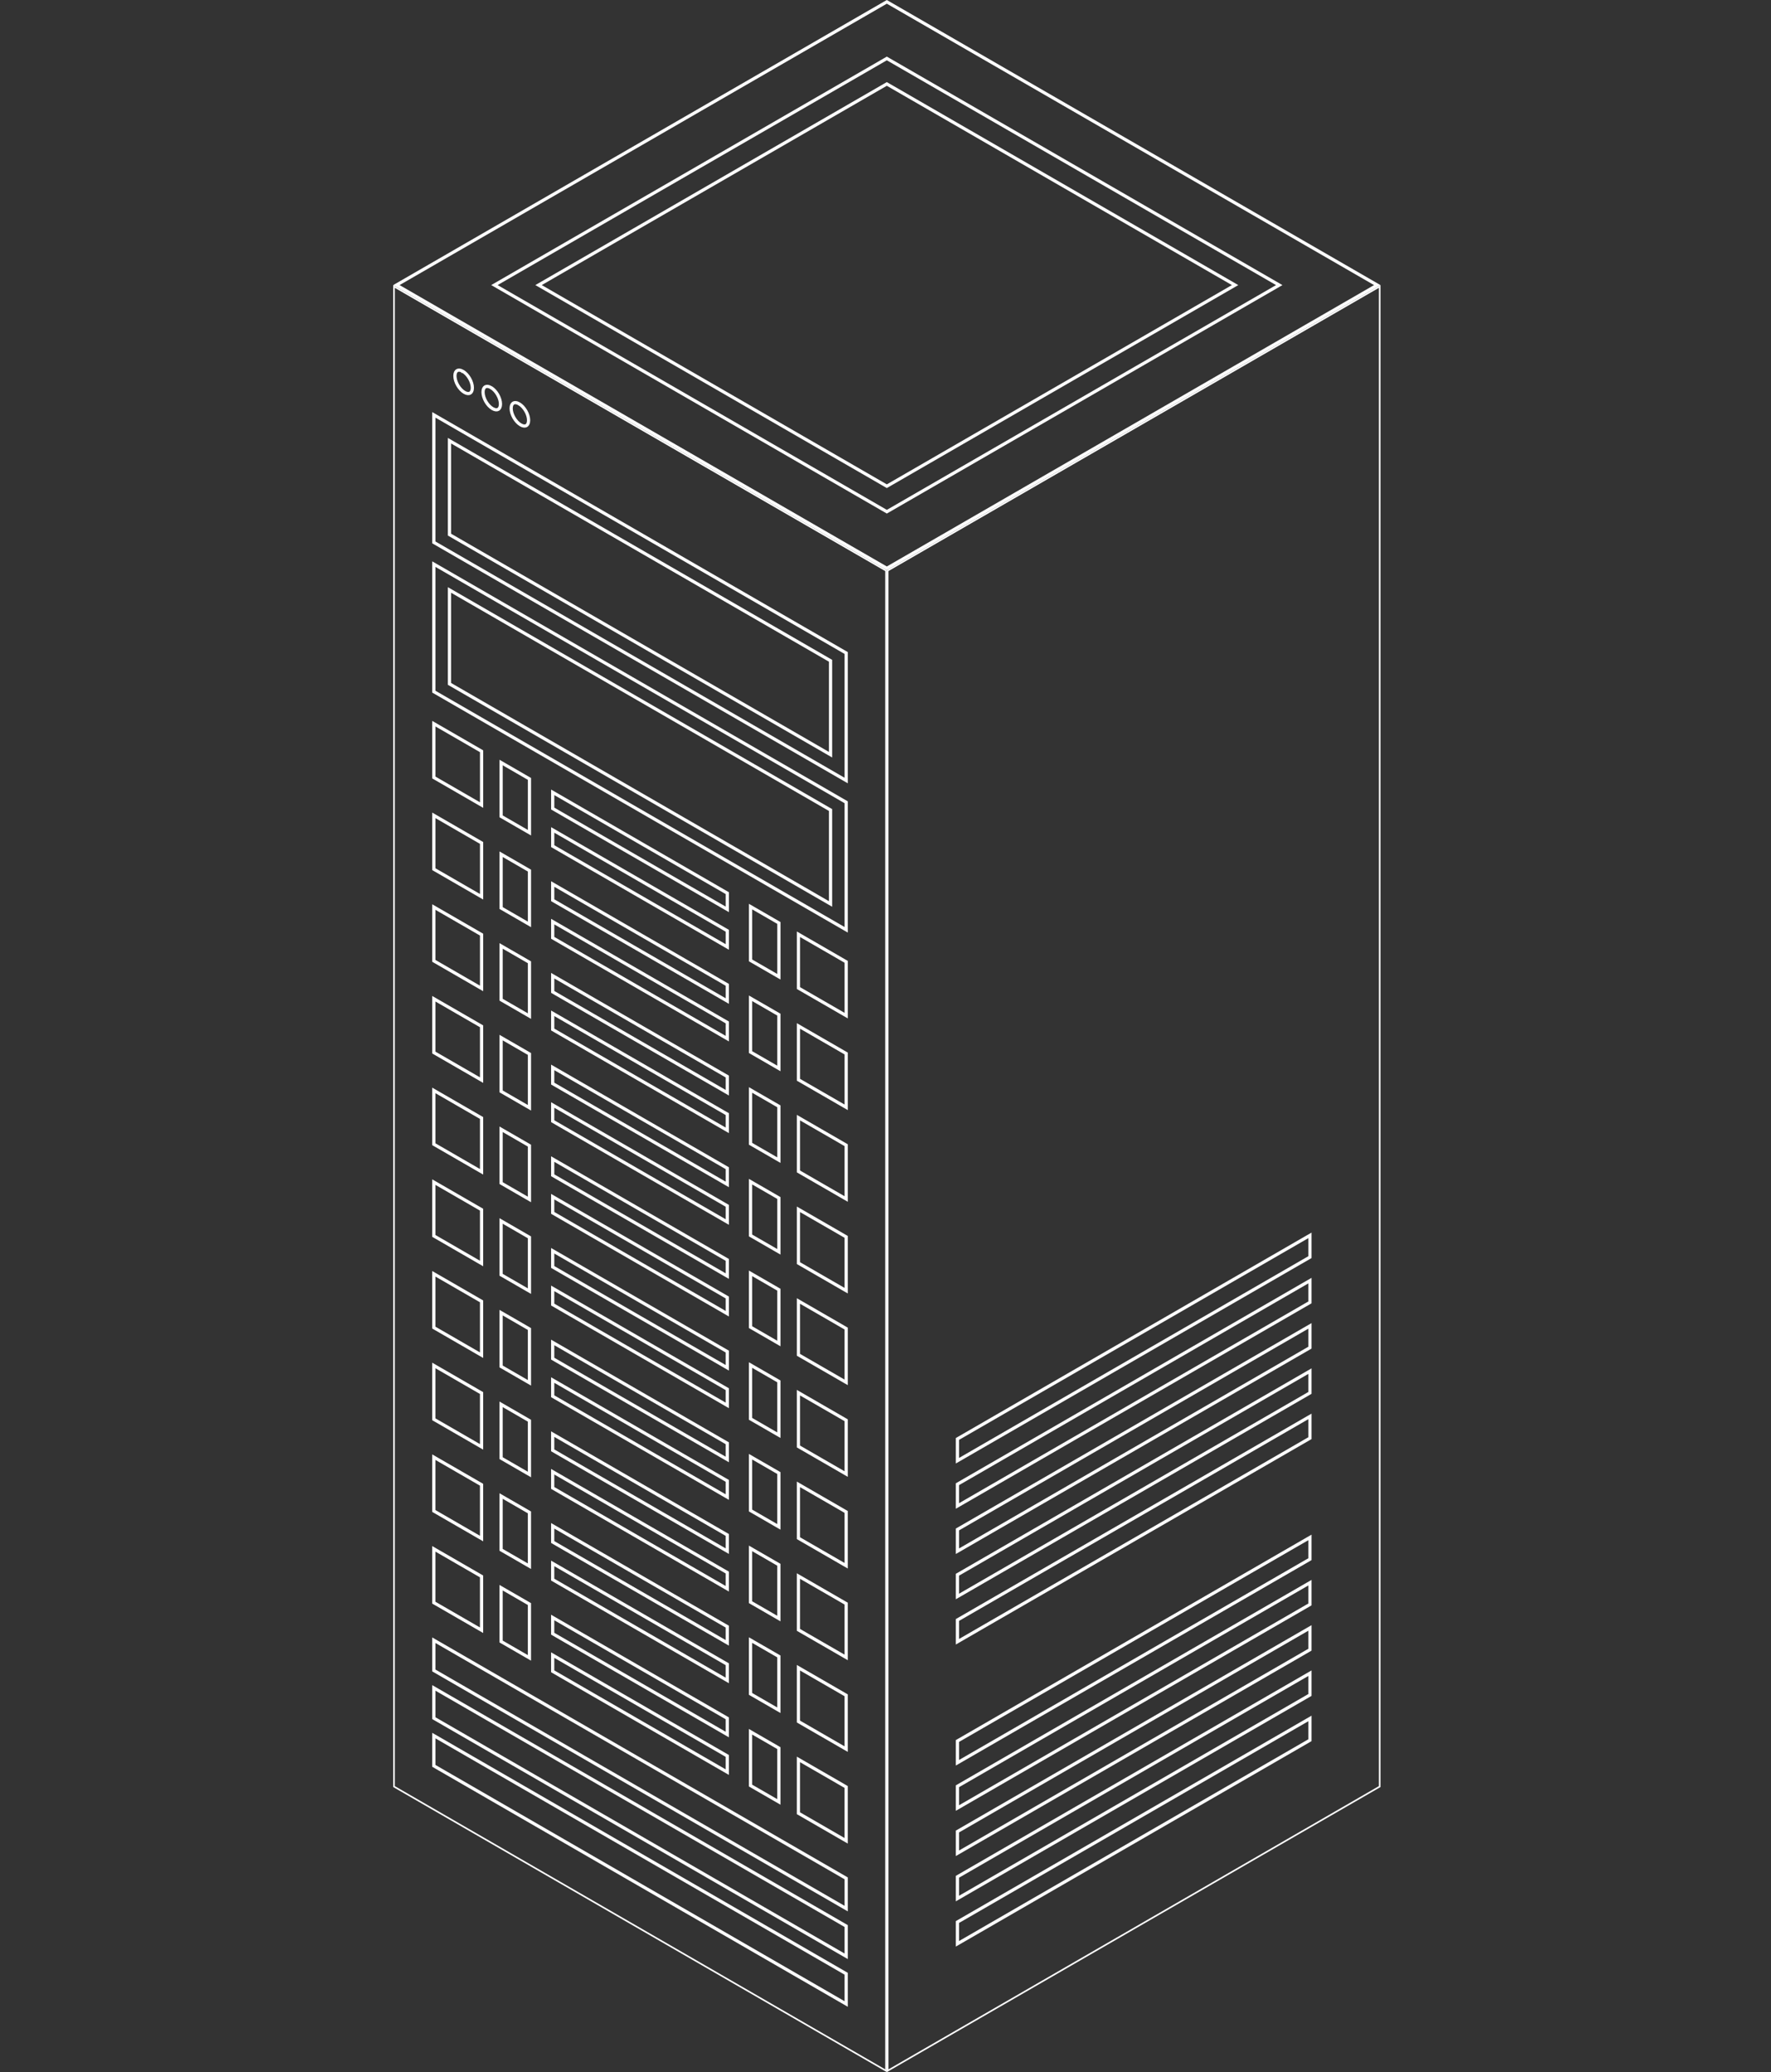 <svg xmlns="http://www.w3.org/2000/svg" width="554" height="648" fill="none">
    <rect width="100%" height="100%" fill="#333333" stroke="none"/>
    <path stroke="#fff" d="M124 89.15 277.413.577l153.418 88.576-153.413 88.573z"/>
    <path stroke="#fff" d="m154.664 89.15 122.752-70.87 122.757 70.874-122.752 70.87z"/>
    <path stroke="#fff" d="m168.469 89.15 108.942-62.899 108.947 62.902-108.942 62.898z"/>
    <path stroke="#fff" stroke-width=".5" d="M277.167 178.449v469.118L123.25 558.702V89.585z"/>
    <path stroke="#fff" d="M264.701 204.208v39.883l-128.99-74.473v-39.881z"/>
    <path stroke="#fff" d="M259.81 206.639v29.375l-119.208-68.825v-29.375zm4.891 44.247v39.881l-128.99-74.473v-39.881z"/>
    <path stroke="#fff" d="M259.81 253.315v29.375l-119.208-68.825V184.49zm-32.294 25.998v5.07l-54.618-31.533v-5.07zm0 11.759v5.07l-54.618-31.533v-5.071zm-76.869-56.138v16.829l-14.936-8.623v-16.831zm14.979 8.65v16.828l-8.868-5.119v-16.831zm84.14 48.575 14.936 8.623v16.829l-14.936-8.624zm-14.985-8.65 8.87 5.121v16.828l-8.87-5.119zm-7.265 24.474v5.071l-54.618-31.534v-5.07zm0 11.759v5.07l-54.618-31.533v-5.07zm-76.869-56.137v16.829l-14.936-8.623v-16.83zm14.979 8.649v16.829l-8.868-5.12v-16.828zm84.14 48.576 14.936 8.624v16.83l-14.936-8.623zm-14.985-8.649 8.87 5.119v16.831l-8.87-5.122zm-7.265 24.474v5.069l-54.618-31.532v-5.069zm0 11.76v5.069l-54.618-31.533v-5.069zm-76.869-56.139v16.829l-14.936-8.624v-16.828zm14.979 8.65v16.83l-8.868-5.121v-16.829zm84.14 48.576 14.936 8.624v16.829l-14.936-8.624zm-14.985-8.651 8.87 5.121v16.83l-8.87-5.12zm-7.265 24.476v5.07l-54.618-31.533v-5.07zm0 11.759v5.07l-54.618-31.533v-5.07zm-76.869-56.138v16.829l-14.936-8.623v-16.829zm14.979 8.65v16.828l-8.868-5.119v-16.83zm84.14 48.576 14.936 8.622v16.83l-14.936-8.623zm-14.985-8.651 8.87 5.121v16.828l-8.87-5.119zm-7.265 24.474v5.07l-54.618-31.533v-5.07zm0 11.76v5.069l-54.618-31.532v-5.07zm-76.869-56.138v16.828l-14.936-8.623v-16.829zm14.979 8.649v16.83l-8.868-5.12v-16.83zm84.14 48.576 14.936 8.624v16.829l-14.936-8.623zm-14.985-8.649 8.87 5.121v16.829l-8.87-5.122zm-7.265 24.475v5.07l-54.618-31.533v-5.069zm0 11.76v5.069l-54.618-31.533v-5.069zm-76.869-56.14v16.831l-14.936-8.626v-16.828zm14.979 8.65v16.829l-8.868-5.119v-16.831zm84.14 48.575 14.936 8.625v16.829l-14.936-8.624zm-14.985-8.648 8.87 5.119v16.83l-8.87-5.12zm-7.265 24.474v5.07l-54.618-31.533v-5.071zm0 11.758v5.071l-54.618-31.533v-5.071zm-76.869-56.138v16.83l-14.936-8.623v-16.829zm14.979 8.651v16.828l-8.868-5.12v-16.829zm84.14 48.575 14.936 8.623v16.831l-14.936-8.624zm-14.985-8.65 8.87 5.121v16.829l-8.87-5.121zm-7.265 24.475v5.07l-54.618-31.533v-5.071zm0 11.76v5.07l-54.618-31.533v-5.07zm-76.869-56.139v16.828l-14.936-8.622v-16.83zm14.979 8.651v16.829l-8.868-5.121v-16.829zm84.14 48.575 14.936 8.623v16.83l-14.936-8.623zm-14.985-8.65 8.87 5.121v16.829l-8.87-5.121zm-7.265 24.476v5.069l-54.618-31.533v-5.069zm0 11.759v5.069l-54.618-31.534v-5.069zm-76.869-56.139v16.83l-14.936-8.625v-16.829zm14.979 8.649v16.83l-8.868-5.12v-16.831zm84.14 48.575 14.936 8.624v16.83l-14.936-8.624zm-14.985-8.648 8.87 5.119v16.83l-8.87-5.12zm-7.265 24.474v5.071l-54.618-31.534v-5.07zm0 11.759v5.071l-54.618-31.534v-5.07zm-76.869-56.138v16.829l-14.936-8.623v-16.829zm14.979 8.649v16.83l-8.868-5.121v-16.829zm84.14 48.576 14.936 8.624v16.83l-14.936-8.625zm-14.985-8.65 8.87 5.122v16.828l-8.87-5.12zm29.928 45.849v9.461l-128.99-74.473v-9.459zm0 14.915v9.461l-128.99-74.472v-9.461zm0 14.916v9.461l-128.99-74.473v-9.461z"/>
    <path stroke="#fff" stroke-width=".5" d="M431.589 89.585v469.117l-153.917 88.865V178.449z"/>
    <path stroke="#fff" d="M409.77 480.785v6.807L299.5 551.257v-6.807zm0 14.154v6.807L299.5 565.411v-6.807zm0 14.152v6.807L299.5 579.564v-6.807zm0 14.154v6.807L299.5 593.717v-6.807zm0 14.152v6.807L299.5 607.87v-6.807zm0-151.071v6.809L299.5 456.799v-6.807zm0 14.153v6.808L299.5 470.951v-6.805zm0 14.154v6.808L299.5 485.105v-6.807zm0 14.152v6.807L299.5 499.257v-6.805zm0 14.154v6.807L299.5 513.411v-6.807zM144.783 116.12h.001c.797.46 1.548 1.27 2.099 2.225s.879 2.011.879 2.932c0 .924-.321 1.44-.696 1.657-.375.216-.982.235-1.783-.227-.797-.46-1.548-1.27-2.1-2.226s-.878-2.011-.878-2.931c0-.924.32-1.44.695-1.657.375-.216.983-.236 1.783.227Zm8.797 5.078v.001c.798.459 1.548 1.269 2.1 2.225s.879 2.01.879 2.931c0 .924-.321 1.44-.696 1.657-.375.216-.983.236-1.783-.226-.797-.461-1.548-1.271-2.1-2.227-.552-.955-.878-2.01-.878-2.93 0-.925.32-1.441.695-1.657.375-.217.983-.236 1.783.226Zm8.797 5.079v.001c.797.46 1.548 1.269 2.1 2.225s.878 2.01.878 2.932-.32 1.439-.695 1.656-.983.236-1.783-.226c-.798-.46-1.548-1.27-2.1-2.226s-.879-2.011-.879-2.931c0-.925.321-1.441.696-1.657s.983-.236 1.783.226Z"/>
</svg>
